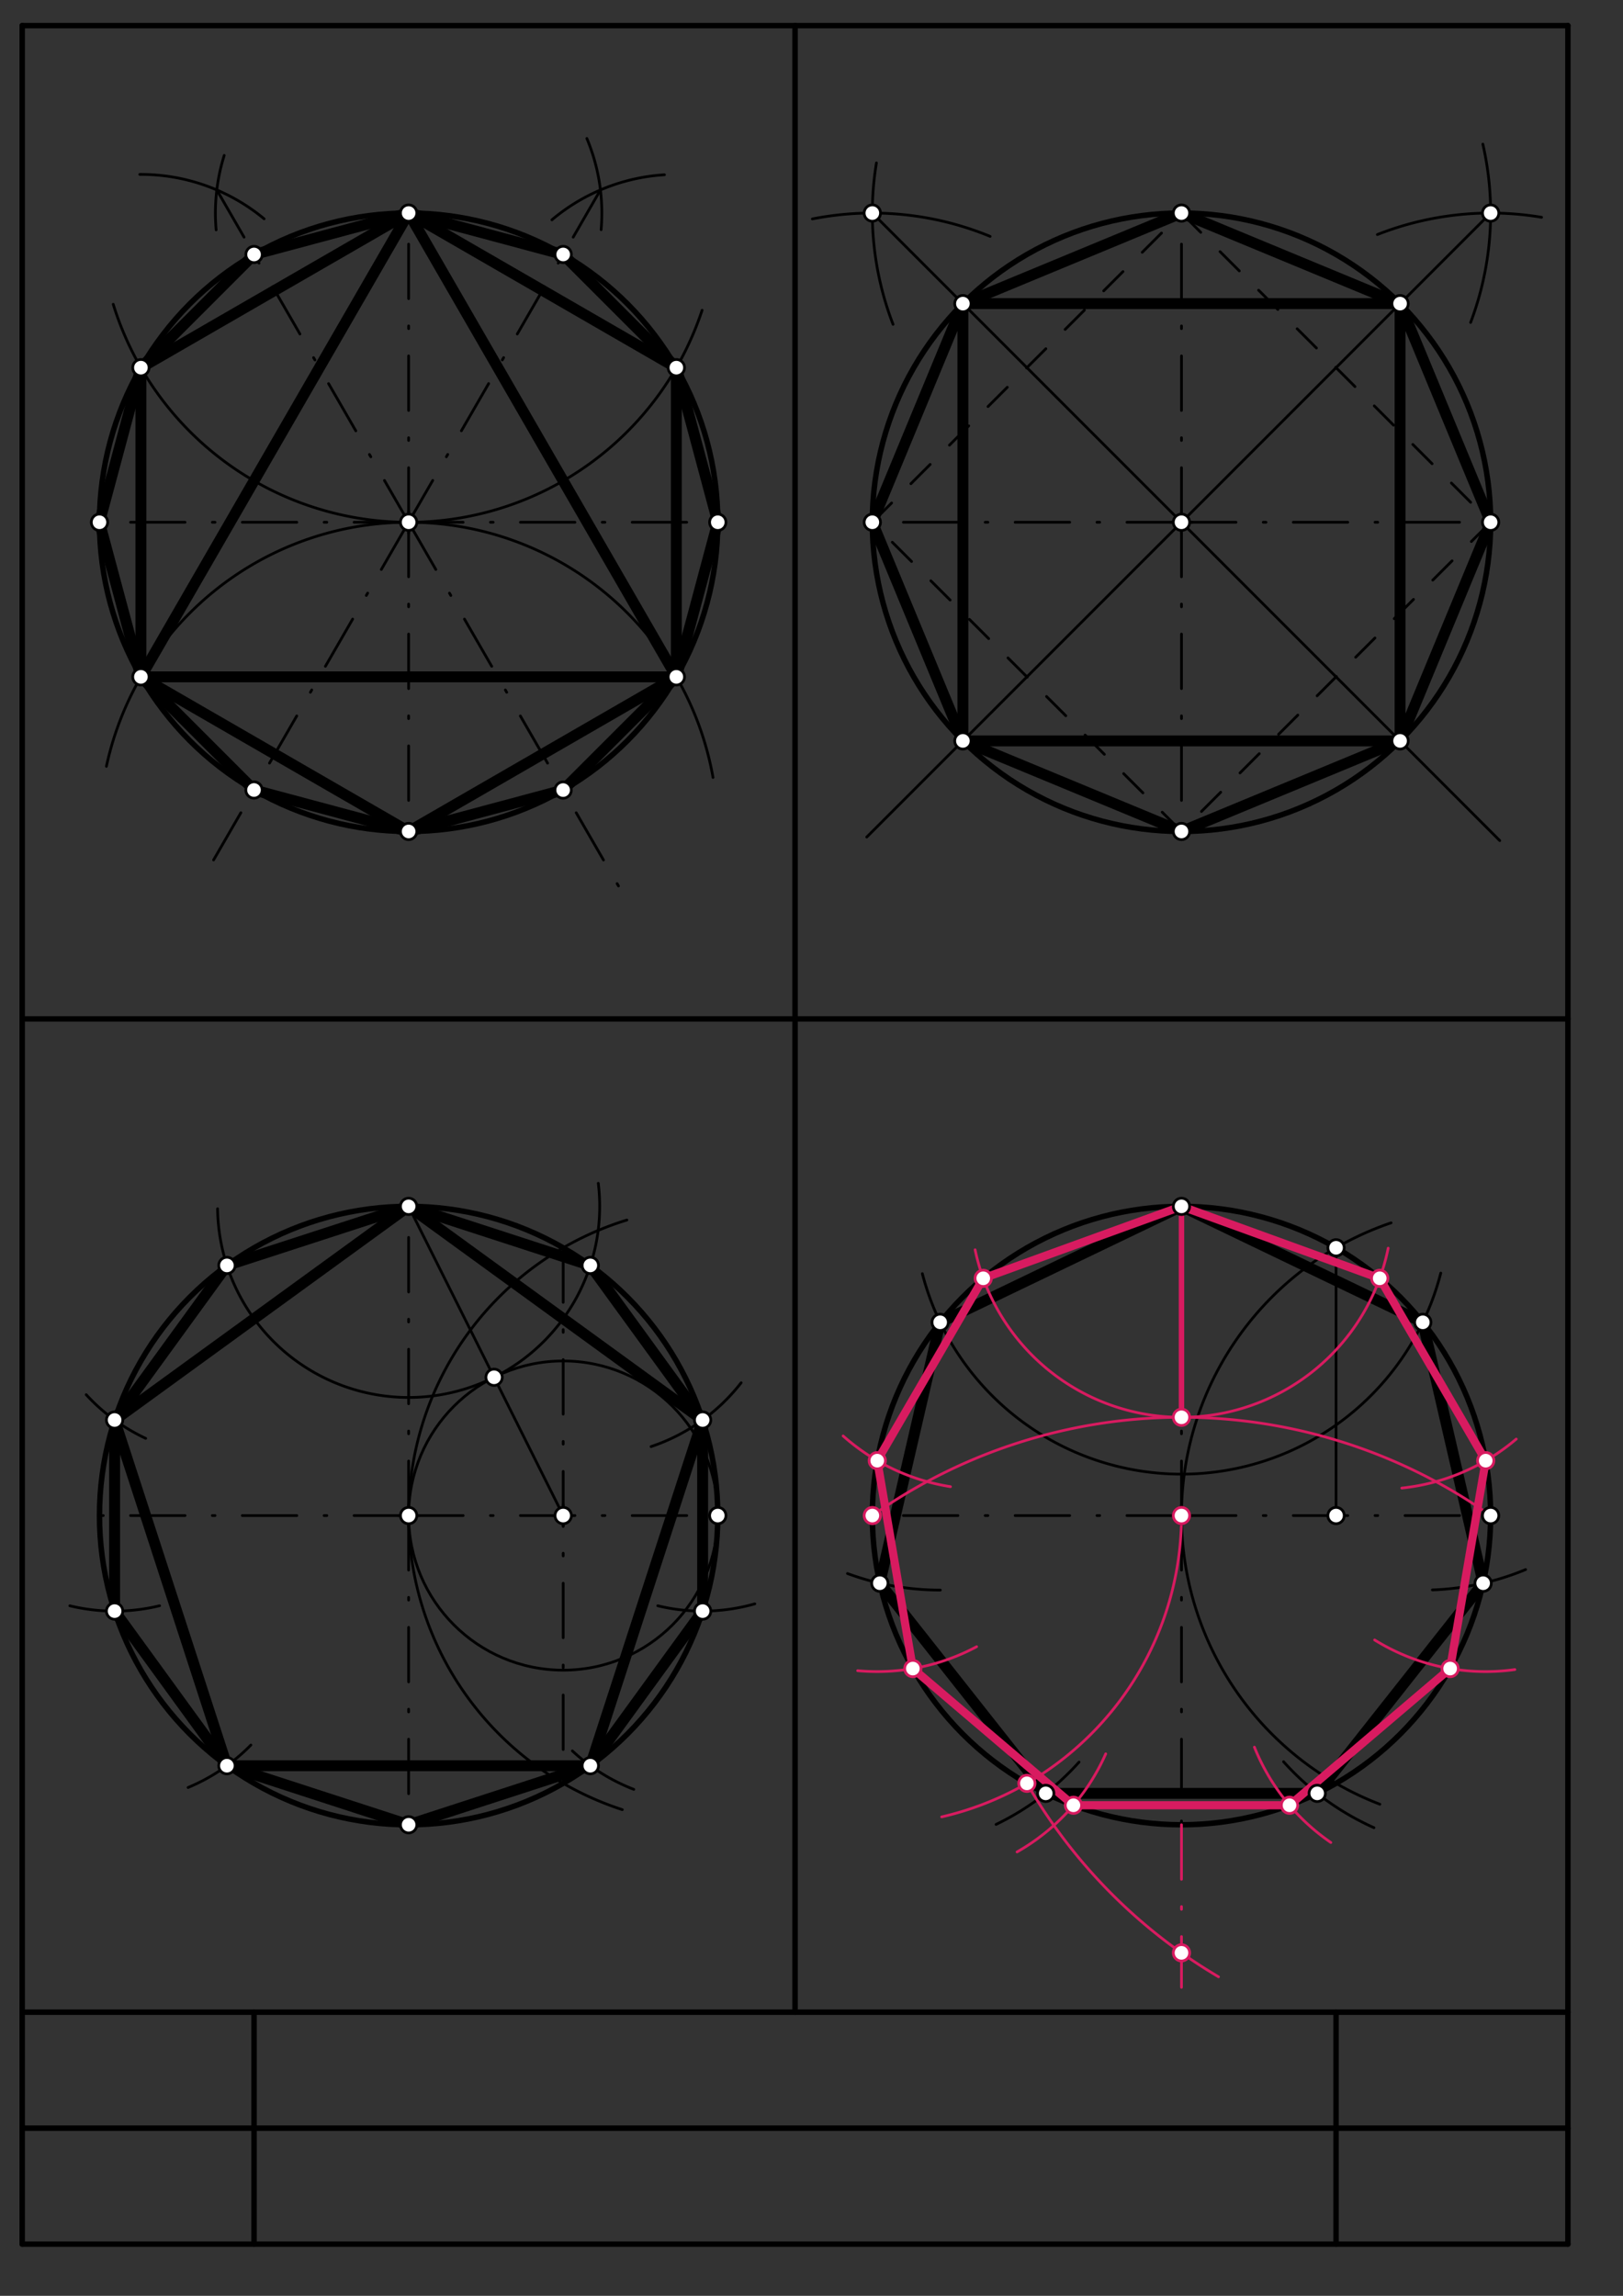 <svg xmlns="http://www.w3.org/2000/svg" class="svg--1it" height="100%" preserveAspectRatio="xMidYMid meet" viewBox="0 0 595.276 841.89" width="100%"><rect x="0" y="0" width="595.276" height="841.89" fill="#333333" stroke="none"/><defs><marker id="marker-arrow" markerHeight="16" markerUnits="userSpaceOnUse" markerWidth="24" orient="auto-start-reverse" refX="24" refY="4" viewBox="0 0 24 8"><path d="M 0 0 L 24 4 L 0 8 z" stroke="inherit"></path></marker></defs><g class="aux-layer--1FB"></g><g class="main-layer--3Vd"><g class="element--2qn"><line stroke="#000000" stroke-dasharray="none" stroke-linecap="round" stroke-width="2" x1="8.141" x2="8.141" y1="9.391" y2="822.934"></line></g><g class="element--2qn"><line stroke="#000000" stroke-dasharray="none" stroke-linecap="round" stroke-width="2" x1="8.141" x2="575.07" y1="9.391" y2="9.391"></line></g><g class="element--2qn"><line stroke="#000000" stroke-dasharray="none" stroke-linecap="round" stroke-width="2" x1="8.141" x2="575.07" y1="822.934" y2="822.934"></line></g><g class="element--2qn"><line stroke="#000000" stroke-dasharray="none" stroke-linecap="round" stroke-width="2" x1="575.07" x2="575.07" y1="822.934" y2="9.391"></line></g><g class="element--2qn"><line stroke="#000000" stroke-dasharray="none" stroke-linecap="round" stroke-width="2" x1="93.18" x2="93.18" y1="822.934" y2="737.895"></line></g><g class="element--2qn"><line stroke="#000000" stroke-dasharray="none" stroke-linecap="round" stroke-width="2" x1="8.141" x2="575.07" y1="737.895" y2="737.895"></line></g><g class="element--2qn"><line stroke="#000000" stroke-dasharray="none" stroke-linecap="round" stroke-width="2" x1="8.141" x2="575.07" y1="780.414" y2="780.414"></line></g><g class="element--2qn"><line stroke="#000000" stroke-dasharray="none" stroke-linecap="round" stroke-width="2" x1="490.03" x2="490.03" y1="822.934" y2="737.895"></line></g><g class="element--2qn"><line stroke="#000000" stroke-dasharray="none" stroke-linecap="round" stroke-width="2" x1="291.605" x2="291.605" y1="9.391" y2="737.895"></line></g><g class="element--2qn"><line stroke="#000000" stroke-dasharray="none" stroke-linecap="round" stroke-width="2" x1="291.605" x2="575.07" y1="373.643" y2="373.643"></line></g><g class="element--2qn"><line stroke="#000000" stroke-dasharray="none" stroke-linecap="round" stroke-width="2" x1="291.605" x2="8.141" y1="373.643" y2="373.643"></line></g><g class="element--2qn"><g class="center--1s5"><line x1="145.873" y1="191.517" x2="153.873" y2="191.517" stroke="#000000" stroke-width="1" stroke-linecap="round"></line><line x1="149.873" y1="187.517" x2="149.873" y2="195.517" stroke="#000000" stroke-width="1" stroke-linecap="round"></line><circle class="hit--230" cx="149.873" cy="191.517" r="4" stroke="none" fill="transparent"></circle></g><circle cx="149.873" cy="191.517" fill="none" r="113.386" stroke="#000000" stroke-dasharray="none" stroke-width="2"></circle></g><g class="element--2qn"><g class="center--1s5"><line x1="429.337" y1="191.517" x2="437.337" y2="191.517" stroke="#000000" stroke-width="1" stroke-linecap="round"></line><line x1="433.337" y1="187.517" x2="433.337" y2="195.517" stroke="#000000" stroke-width="1" stroke-linecap="round"></line><circle class="hit--230" cx="433.337" cy="191.517" r="4" stroke="none" fill="transparent"></circle></g><circle cx="433.337" cy="191.517" fill="none" r="113.386" stroke="#000000" stroke-dasharray="none" stroke-width="2"></circle></g><g class="element--2qn"><g class="center--1s5"><line x1="145.873" y1="555.769" x2="153.873" y2="555.769" stroke="#000000" stroke-width="1" stroke-linecap="round"></line><line x1="149.873" y1="551.769" x2="149.873" y2="559.769" stroke="#000000" stroke-width="1" stroke-linecap="round"></line><circle class="hit--230" cx="149.873" cy="555.769" r="4" stroke="none" fill="transparent"></circle></g><circle cx="149.873" cy="555.769" fill="none" r="113.386" stroke="#000000" stroke-dasharray="none" stroke-width="2"></circle></g><g class="element--2qn"><g class="center--1s5"><line x1="429.337" y1="555.769" x2="437.337" y2="555.769" stroke="#000000" stroke-width="1" stroke-linecap="round"></line><line x1="433.337" y1="551.769" x2="433.337" y2="559.769" stroke="#000000" stroke-width="1" stroke-linecap="round"></line><circle class="hit--230" cx="433.337" cy="555.769" r="4" stroke="none" fill="transparent"></circle></g><circle cx="433.337" cy="555.769" fill="none" r="113.386" stroke="#000000" stroke-dasharray="none" stroke-width="2"></circle></g><g class="element--2qn"><line stroke="#000000" stroke-dasharray="20, 10, 1, 10" stroke-linecap="round" stroke-width="1" x1="149.873" x2="263.259" y1="191.517" y2="191.517"></line></g><g class="element--2qn"><line stroke="#000000" stroke-dasharray="20, 10, 1, 10" stroke-linecap="round" stroke-width="1" x1="149.873" x2="36.487" y1="191.517" y2="191.517"></line></g><g class="element--2qn"><line stroke="#000000" stroke-dasharray="20, 10, 1, 10" stroke-linecap="round" stroke-width="1" x1="149.873" x2="149.873" y1="191.517" y2="78.131"></line></g><g class="element--2qn"><line stroke="#000000" stroke-dasharray="20, 10, 1, 10" stroke-linecap="round" stroke-width="1" x1="149.873" x2="149.873" y1="191.517" y2="304.902"></line></g><g class="element--2qn"><path d="M 261.516 285.101 A 113.386 113.386 0 0 0 39.03 281.024" fill="none" stroke="#000000" stroke-dasharray="none" stroke-linecap="round" stroke-width="1"></path></g><g class="element--2qn"><line stroke="#000000" stroke-dasharray="none" stroke-linecap="round" stroke-width="4" x1="51.678" x2="248.068" y1="248.21" y2="248.21"></line></g><g class="element--2qn"><line stroke="#000000" stroke-dasharray="none" stroke-linecap="round" stroke-width="4" x1="248.068" x2="149.873" y1="248.21" y2="78.131"></line></g><g class="element--2qn"><line stroke="#000000" stroke-dasharray="none" stroke-linecap="round" stroke-width="4" x1="149.873" x2="51.678" y1="78.131" y2="248.21"></line></g><g class="element--2qn"><path d="M 41.532 111.578 A 113.386 113.386 0 0 0 257.513 113.768" fill="none" stroke="#000000" stroke-dasharray="none" stroke-linecap="round" stroke-width="1"></path></g><g class="element--2qn"><line stroke="#000000" stroke-dasharray="none" stroke-linecap="round" stroke-width="4" x1="149.873" x2="51.678" y1="78.131" y2="134.824"></line></g><g class="element--2qn"><line stroke="#000000" stroke-dasharray="none" stroke-linecap="round" stroke-width="4" x1="51.678" x2="51.678" y1="134.824" y2="248.21"></line></g><g class="element--2qn"><line stroke="#000000" stroke-dasharray="none" stroke-linecap="round" stroke-width="4" x1="51.678" x2="149.873" y1="248.21" y2="304.902"></line></g><g class="element--2qn"><line stroke="#000000" stroke-dasharray="none" stroke-linecap="round" stroke-width="4" x1="149.873" x2="248.068" y1="304.902" y2="248.21"></line></g><g class="element--2qn"><line stroke="#000000" stroke-dasharray="none" stroke-linecap="round" stroke-width="4" x1="248.068" x2="248.068" y1="248.21" y2="134.824"></line></g><g class="element--2qn"><line stroke="#000000" stroke-dasharray="none" stroke-linecap="round" stroke-width="4" x1="248.068" x2="149.873" y1="134.824" y2="78.131"></line></g><g class="element--2qn"><path d="M 51.277 63.959 A 70.866 70.866 0 0 1 96.862 80.23" fill="none" stroke="#000000" stroke-dasharray="none" stroke-linecap="round" stroke-width="1"></path></g><g class="element--2qn"><path d="M 79.277 84.308 A 70.866 70.866 0 0 1 82.234 56.989" fill="none" stroke="#000000" stroke-dasharray="none" stroke-linecap="round" stroke-width="1"></path></g><g class="element--2qn"><line stroke="#000000" stroke-dasharray="20, 10, 1, 10" stroke-linecap="round" stroke-width="1" x1="79.516" x2="149.855" y1="69.654" y2="191.517"></line></g><g class="element--2qn"><line stroke="#000000" stroke-dasharray="20, 10, 1, 10" stroke-linecap="round" stroke-width="1" x1="149.855" x2="228.625" y1="191.517" y2="327.986"></line></g><g class="element--2qn"><path d="M 202.424 80.614 A 70.866 70.866 0 0 1 243.705 64.092" fill="none" stroke="#000000" stroke-dasharray="none" stroke-linecap="round" stroke-width="1"></path></g><g class="element--2qn"><path d="M 220.476 84.235 A 70.866 70.866 0 0 0 215.246 50.776" fill="none" stroke="#000000" stroke-dasharray="none" stroke-linecap="round" stroke-width="1"></path></g><g class="element--2qn"><line stroke="#000000" stroke-dasharray="20, 10, 1, 10" stroke-linecap="round" stroke-width="1" x1="220.23" x2="149.855" y1="69.654" y2="191.517"></line></g><g class="element--2qn"><line stroke="#000000" stroke-dasharray="20, 10, 1, 10" stroke-linecap="round" stroke-width="1" x1="149.855" x2="77.231" y1="191.517" y2="317.272"></line></g><g class="element--2qn"><line stroke="#000000" stroke-dasharray="none" stroke-linecap="round" stroke-width="4" x1="93.177" x2="149.873" y1="93.323" y2="78.131"></line></g><g class="element--2qn"><line stroke="#000000" stroke-dasharray="none" stroke-linecap="round" stroke-width="4" x1="149.873" x2="206.563" y1="78.131" y2="93.32"></line></g><g class="element--2qn"><line stroke="#000000" stroke-dasharray="none" stroke-linecap="round" stroke-width="4" x1="206.563" x2="248.068" y1="93.32" y2="134.824"></line></g><g class="element--2qn"><line stroke="#000000" stroke-dasharray="none" stroke-linecap="round" stroke-width="4" x1="248.068" x2="263.259" y1="134.824" y2="191.517"></line></g><g class="element--2qn"><line stroke="#000000" stroke-dasharray="none" stroke-linecap="round" stroke-width="4" x1="263.259" x2="248.068" y1="191.517" y2="248.21"></line></g><g class="element--2qn"><line stroke="#000000" stroke-dasharray="none" stroke-linecap="round" stroke-width="4" x1="248.068" x2="206.541" y1="248.21" y2="289.726"></line></g><g class="element--2qn"><line stroke="#000000" stroke-dasharray="none" stroke-linecap="round" stroke-width="4" x1="206.541" x2="149.873" y1="289.726" y2="304.902"></line></g><g class="element--2qn"><line stroke="#000000" stroke-dasharray="none" stroke-linecap="round" stroke-width="4" x1="149.873" x2="93.155" y1="304.902" y2="289.697"></line></g><g class="element--2qn"><line stroke="#000000" stroke-dasharray="none" stroke-linecap="round" stroke-width="4" x1="93.155" x2="51.678" y1="289.697" y2="248.21"></line></g><g class="element--2qn"><line stroke="#000000" stroke-dasharray="none" stroke-linecap="round" stroke-width="4" x1="51.678" x2="36.487" y1="248.21" y2="191.517"></line></g><g class="element--2qn"><line stroke="#000000" stroke-dasharray="none" stroke-linecap="round" stroke-width="4" x1="36.487" x2="51.678" y1="191.517" y2="134.824"></line></g><g class="element--2qn"><line stroke="#000000" stroke-dasharray="none" stroke-linecap="round" stroke-width="4" x1="51.678" x2="93.177" y1="134.824" y2="93.323"></line></g><g class="element--2qn"><line stroke="#000000" stroke-dasharray="20, 10, 1, 10" stroke-linecap="round" stroke-width="1" x1="433.337" x2="546.723" y1="191.517" y2="191.517"></line></g><g class="element--2qn"><line stroke="#000000" stroke-dasharray="20, 10, 1, 10" stroke-linecap="round" stroke-width="1" x1="433.337" x2="433.337" y1="191.517" y2="78.131"></line></g><g class="element--2qn"><line stroke="#000000" stroke-dasharray="20, 10, 1, 10" stroke-linecap="round" stroke-width="1" x1="433.337" x2="319.952" y1="191.517" y2="191.517"></line></g><g class="element--2qn"><line stroke="#000000" stroke-dasharray="20, 10, 1, 10" stroke-linecap="round" stroke-width="1" x1="433.337" x2="433.337" y1="191.517" y2="304.902"></line></g><g class="element--2qn"><line stroke="#000000" stroke-dasharray="10" stroke-linecap="round" stroke-width="1" x1="319.952" x2="433.337" y1="191.517" y2="78.131"></line></g><g class="element--2qn"><line stroke="#000000" stroke-dasharray="10" stroke-linecap="round" stroke-width="1" x1="433.337" x2="546.723" y1="78.131" y2="191.517"></line></g><g class="element--2qn"><line stroke="#000000" stroke-dasharray="10" stroke-linecap="round" stroke-width="1" x1="546.723" x2="433.337" y1="191.517" y2="304.902"></line></g><g class="element--2qn"><line stroke="#000000" stroke-dasharray="10" stroke-linecap="round" stroke-width="1" x1="433.337" x2="319.952" y1="304.902" y2="191.517"></line></g><g class="element--2qn"><path d="M 363.168 86.69 A 113.386 113.386 0 0 0 297.953 80.285" fill="none" stroke="#000000" stroke-dasharray="none" stroke-linecap="round" stroke-width="1"></path></g><g class="element--2qn"><path d="M 327.549 118.936 A 113.386 113.386 0 0 1 321.454 59.732" fill="none" stroke="#000000" stroke-dasharray="none" stroke-linecap="round" stroke-width="1"></path></g><g class="element--2qn"><path d="M 543.868 52.845 A 113.386 113.386 0 0 1 539.387 118.253" fill="none" stroke="#000000" stroke-dasharray="none" stroke-linecap="round" stroke-width="1"></path></g><g class="element--2qn"><path d="M 505.185 86.014 A 113.386 113.386 0 0 1 565.414 79.682" fill="none" stroke="#000000" stroke-dasharray="none" stroke-linecap="round" stroke-width="1"></path></g><g class="element--2qn"><line stroke="#000000" stroke-dasharray="none" stroke-linecap="round" stroke-width="1" x1="319.952" x2="433.337" y1="78.131" y2="191.517"></line></g><g class="element--2qn"><line stroke="#000000" stroke-dasharray="none" stroke-linecap="round" stroke-width="1" x1="546.723" x2="433.337" y1="78.131" y2="191.517"></line></g><g class="element--2qn"><line stroke="#000000" stroke-dasharray="none" stroke-linecap="round" stroke-width="1" x1="433.337" x2="317.896" y1="191.517" y2="306.958"></line></g><g class="element--2qn"><line stroke="#000000" stroke-dasharray="none" stroke-linecap="round" stroke-width="1" x1="433.337" x2="550.077" y1="191.517" y2="308.256"></line></g><g class="element--2qn"><line stroke="#000000" stroke-dasharray="none" stroke-linecap="round" stroke-width="4" x1="353.162" x2="513.513" y1="271.692" y2="271.692"></line></g><g class="element--2qn"><line stroke="#000000" stroke-dasharray="none" stroke-linecap="round" stroke-width="4" x1="513.513" x2="513.513" y1="271.692" y2="111.341"></line></g><g class="element--2qn"><line stroke="#000000" stroke-dasharray="none" stroke-linecap="round" stroke-width="4" x1="513.513" x2="353.162" y1="111.341" y2="111.341"></line></g><g class="element--2qn"><line stroke="#000000" stroke-dasharray="none" stroke-linecap="round" stroke-width="4" x1="353.162" x2="353.162" y1="111.341" y2="271.692"></line></g><g class="element--2qn"><line stroke="#000000" stroke-dasharray="none" stroke-linecap="round" stroke-width="4" x1="433.337" x2="353.162" y1="78.131" y2="111.341"></line></g><g class="element--2qn"><line stroke="#000000" stroke-dasharray="none" stroke-linecap="round" stroke-width="4" x1="353.162" x2="319.952" y1="111.341" y2="191.517"></line></g><g class="element--2qn"><line stroke="#000000" stroke-dasharray="none" stroke-linecap="round" stroke-width="4" x1="319.952" x2="353.162" y1="191.517" y2="271.692"></line></g><g class="element--2qn"><line stroke="#000000" stroke-dasharray="none" stroke-linecap="round" stroke-width="4" x1="353.162" x2="433.337" y1="271.692" y2="304.902"></line></g><g class="element--2qn"><line stroke="#000000" stroke-dasharray="none" stroke-linecap="round" stroke-width="4" x1="433.337" x2="513.513" y1="304.902" y2="271.692"></line></g><g class="element--2qn"><line stroke="#000000" stroke-dasharray="none" stroke-linecap="round" stroke-width="4" x1="513.513" x2="546.723" y1="271.692" y2="191.517"></line></g><g class="element--2qn"><line stroke="#000000" stroke-dasharray="none" stroke-linecap="round" stroke-width="4" x1="546.723" x2="513.513" y1="191.517" y2="111.341"></line></g><g class="element--2qn"><line stroke="#000000" stroke-dasharray="none" stroke-linecap="round" stroke-width="4" x1="513.513" x2="433.337" y1="111.341" y2="78.131"></line></g><g class="element--2qn"><line stroke="#000000" stroke-dasharray="20, 10, 1, 10" stroke-linecap="round" stroke-width="1" x1="149.873" x2="263.259" y1="555.769" y2="555.769"></line></g><g class="element--2qn"><line stroke="#000000" stroke-dasharray="20, 10, 1, 10" stroke-linecap="round" stroke-width="1" x1="149.873" x2="36.497" y1="555.769" y2="555.769"></line></g><g class="element--2qn"><line stroke="#000000" stroke-dasharray="20, 10, 1, 10" stroke-linecap="round" stroke-width="1" x1="149.873" x2="149.873" y1="555.769" y2="442.383"></line></g><g class="element--2qn"><line stroke="#000000" stroke-dasharray="20, 10, 1, 10" stroke-linecap="round" stroke-width="1" x1="149.873" x2="149.873" y1="555.769" y2="669.154"></line></g><g class="element--2qn"><path d="M 228.247 663.614 A 113.386 113.386 0 0 1 229.928 447.392" fill="none" stroke="#000000" stroke-dasharray="none" stroke-linecap="round" stroke-width="1"></path></g><g class="element--2qn"><line stroke="#000000" stroke-dasharray="20, 10, 1, 10" stroke-linecap="round" stroke-width="1" x1="206.566" x2="206.566" y1="457.574" y2="653.964"></line></g><g class="element--2qn"><g class="center--1s5"><line x1="202.566" y1="555.769" x2="210.566" y2="555.769" stroke="#000000" stroke-width="1" stroke-linecap="round"></line><line x1="206.566" y1="551.769" x2="206.566" y2="559.769" stroke="#000000" stroke-width="1" stroke-linecap="round"></line><circle class="hit--230" cx="206.566" cy="555.769" r="4" stroke="none" fill="transparent"></circle></g><circle cx="206.566" cy="555.769" fill="none" r="56.693" stroke="#000000" stroke-dasharray="none" stroke-width="1"></circle></g><g class="element--2qn"><line stroke="#000000" stroke-dasharray="none" stroke-linecap="round" stroke-width="1" x1="206.566" x2="149.873" y1="555.769" y2="442.383"></line></g><g class="element--2qn"><path d="M 181.212 505.061 A 70.076 70.076 0 0 0 219.437 433.925" fill="none" stroke="#000000" stroke-dasharray="none" stroke-linecap="round" stroke-width="1"></path></g><g class="element--2qn"><path d="M 181.212 505.061 A 70.076 70.076 0 0 1 79.802 443.264" fill="none" stroke="#000000" stroke-dasharray="none" stroke-linecap="round" stroke-width="1"></path></g><g class="element--2qn"><line stroke="#000000" stroke-dasharray="none" stroke-linecap="round" stroke-width="4" x1="149.873" x2="216.519" y1="442.383" y2="464.038"></line></g><g class="element--2qn"><path d="M 238.789 530.48 A 70.075 70.075 0 0 0 271.832 507.061" fill="none" stroke="#000000" stroke-dasharray="none" stroke-linecap="round" stroke-width="1"></path></g><g class="element--2qn"><path d="M 276.847 588.141 A 70.075 70.075 0 0 1 241.253 588.845" fill="none" stroke="#000000" stroke-dasharray="none" stroke-linecap="round" stroke-width="1"></path></g><g class="element--2qn"><path d="M 232.463 656.174 A 70.075 70.075 0 0 1 209.927 642.062" fill="none" stroke="#000000" stroke-dasharray="none" stroke-linecap="round" stroke-width="1"></path></g><g class="element--2qn"><path d="M 31.619 511.442 A 70.075 70.075 0 0 0 53.424 527.459" fill="none" stroke="#000000" stroke-dasharray="none" stroke-linecap="round" stroke-width="1"></path></g><g class="element--2qn"><path d="M 25.613 588.853 A 70.075 70.075 0 0 0 58.527 588.837" fill="none" stroke="#000000" stroke-dasharray="none" stroke-linecap="round" stroke-width="1"></path></g><g class="element--2qn"><path d="M 68.982 655.492 A 70.075 70.075 0 0 0 92.02 639.918" fill="none" stroke="#000000" stroke-dasharray="none" stroke-linecap="round" stroke-width="1"></path></g><g class="element--2qn"><line stroke="#000000" stroke-dasharray="none" stroke-linecap="round" stroke-width="4" x1="216.519" x2="257.709" y1="464.038" y2="520.729"></line></g><g class="element--2qn"><line stroke="#000000" stroke-dasharray="none" stroke-linecap="round" stroke-width="4" x1="257.709" x2="257.71" y1="520.729" y2="590.805"></line></g><g class="element--2qn"><line stroke="#000000" stroke-dasharray="none" stroke-linecap="round" stroke-width="4" x1="257.71" x2="216.522" y1="590.805" y2="647.498"></line></g><g class="element--2qn"><line stroke="#000000" stroke-dasharray="none" stroke-linecap="round" stroke-width="4" x1="216.522" x2="149.873" y1="647.498" y2="669.154"></line></g><g class="element--2qn"><line stroke="#000000" stroke-dasharray="none" stroke-linecap="round" stroke-width="4" x1="149.873" x2="83.224" y1="669.154" y2="647.498"></line></g><g class="element--2qn"><line stroke="#000000" stroke-dasharray="none" stroke-linecap="round" stroke-width="4" x1="83.224" x2="42.036" y1="647.498" y2="590.805"></line></g><g class="element--2qn"><line stroke="#000000" stroke-dasharray="none" stroke-linecap="round" stroke-width="4" x1="42.036" x2="42.037" y1="590.805" y2="520.729"></line></g><g class="element--2qn"><line stroke="#000000" stroke-dasharray="none" stroke-linecap="round" stroke-width="4" x1="42.037" x2="83.226" y1="520.729" y2="464.038"></line></g><g class="element--2qn"><line stroke="#000000" stroke-dasharray="none" stroke-linecap="round" stroke-width="4" x1="83.226" x2="149.873" y1="464.038" y2="442.383"></line></g><g class="element--2qn"><line stroke="#000000" stroke-dasharray="none" stroke-linecap="round" stroke-width="4" x1="42.037" x2="149.873" y1="520.729" y2="442.383"></line></g><g class="element--2qn"><line stroke="#000000" stroke-dasharray="none" stroke-linecap="round" stroke-width="4" x1="149.873" x2="257.709" y1="442.383" y2="520.729"></line></g><g class="element--2qn"><line stroke="#000000" stroke-dasharray="none" stroke-linecap="round" stroke-width="4" x1="257.709" x2="216.522" y1="520.729" y2="647.498"></line></g><g class="element--2qn"><line stroke="#000000" stroke-dasharray="none" stroke-linecap="round" stroke-width="4" x1="216.522" x2="83.224" y1="647.498" y2="647.498"></line></g><g class="element--2qn"><line stroke="#000000" stroke-dasharray="none" stroke-linecap="round" stroke-width="4" x1="83.224" x2="42.037" y1="647.498" y2="520.729"></line></g><g class="element--2qn"><line stroke="#000000" stroke-dasharray="20, 10, 1, 10" stroke-linecap="round" stroke-width="1" x1="433.337" x2="546.723" y1="555.769" y2="555.769"></line></g><g class="element--2qn"><line stroke="#000000" stroke-dasharray="20, 10, 1, 10" stroke-linecap="round" stroke-width="1" x1="433.337" x2="319.952" y1="555.769" y2="555.769"></line></g><g class="element--2qn"><line stroke="#000000" stroke-dasharray="20, 10, 1, 10" stroke-linecap="round" stroke-width="1" x1="433.337" x2="433.337" y1="555.769" y2="442.383"></line></g><g class="element--2qn"><line stroke="#000000" stroke-dasharray="20, 10, 1, 10" stroke-linecap="round" stroke-width="1" x1="433.337" x2="433.337" y1="555.769" y2="669.154"></line></g><g class="element--2qn"><path d="M 506.098 661.627 A 113.386 113.386 0 0 1 510.21 448.423" fill="none" stroke="#000000" stroke-dasharray="none" stroke-linecap="round" stroke-width="1"></path></g><g class="element--2qn"><line stroke="#000000" stroke-dasharray="none" stroke-linecap="round" stroke-width="1" x1="490.03" x2="490.03" y1="457.574" y2="555.769"></line></g><g class="element--2qn"><path d="M 338.293 467.058 A 98.195 98.195 0 0 0 528.437 466.842" fill="none" stroke="#000000" stroke-dasharray="none" stroke-linecap="round" stroke-width="1"></path></g><g class="element--2qn"><path d="M 344.889 583.097 A 98.195 98.195 0 0 1 310.832 577.026" fill="none" stroke="#000000" stroke-dasharray="none" stroke-linecap="round" stroke-width="1"></path></g><g class="element--2qn"><path d="M 365.328 669.03 A 98.195 98.195 0 0 0 395.771 646.166" fill="none" stroke="#000000" stroke-dasharray="none" stroke-linecap="round" stroke-width="1"></path></g><g class="element--2qn"><path d="M 525.364 583.034 A 98.195 98.195 0 0 0 559.554 575.57" fill="none" stroke="#000000" stroke-dasharray="none" stroke-linecap="round" stroke-width="1"></path></g><g class="element--2qn"><path d="M 470.782 646.029 A 98.195 98.195 0 0 0 503.93 670.229" fill="none" stroke="#000000" stroke-dasharray="none" stroke-linecap="round" stroke-width="1"></path></g><g class="element--2qn"><line stroke="#000000" stroke-dasharray="none" stroke-linecap="round" stroke-width="4" x1="344.826" x2="433.337" y1="484.902" y2="442.383"></line></g><g class="element--2qn"><line stroke="#000000" stroke-dasharray="none" stroke-linecap="round" stroke-width="4" x1="433.337" x2="521.849" y1="442.383" y2="484.902"></line></g><g class="element--2qn"><line stroke="#000000" stroke-dasharray="none" stroke-linecap="round" stroke-width="4" x1="521.849" x2="543.977" y1="484.902" y2="580.572"></line></g><g class="element--2qn"><line stroke="#000000" stroke-dasharray="none" stroke-linecap="round" stroke-width="4" x1="543.977" x2="483.125" y1="580.572" y2="657.639"></line></g><g class="element--2qn"><line stroke="#000000" stroke-dasharray="none" stroke-linecap="round" stroke-width="4" x1="483.125" x2="383.549" y1="657.639" y2="657.639"></line></g><g class="element--2qn"><line stroke="#000000" stroke-dasharray="none" stroke-linecap="round" stroke-width="4" x1="383.549" x2="322.698" y1="657.639" y2="580.572"></line></g><g class="element--2qn"><line stroke="#000000" stroke-dasharray="none" stroke-linecap="round" stroke-width="4" x1="322.698" x2="344.826" y1="580.572" y2="484.902"></line></g><g class="element--2qn"><path d="M 433.337 555.769 A 113.386 113.386 0 0 1 345.385 666.265" fill="none" stroke="#D81B60" stroke-dasharray="none" stroke-linecap="round" stroke-width="1"></path></g><g class="element--2qn"><path d="M 376.645 653.964 A 196.39 196.39 0 0 0 446.92 724.908" fill="none" stroke="#D81B60" stroke-dasharray="none" stroke-linecap="round" stroke-width="1"></path></g><g class="element--2qn"><line stroke="#D81B60" stroke-dasharray="20, 10, 1, 10" stroke-linecap="round" stroke-width="1" x1="433.337" x2="433.337" y1="669.154" y2="728.773"></line></g><g class="element--2qn"><path d="M 319.952 555.769 A 196.39 196.39 0 0 1 546.723 555.769" fill="none" stroke="#D81B60" stroke-dasharray="none" stroke-linecap="round" stroke-width="1"></path></g><g class="element--2qn"><line stroke="#D81B60" stroke-dasharray="none" stroke-linecap="round" stroke-width="2" x1="433.337" x2="433.337" y1="442.383" y2="519.73"></line></g><g class="element--2qn"><path d="M 433.337 519.73 A 77.348 77.348 0 0 1 357.645 458.299" fill="none" stroke="#D81B60" stroke-dasharray="none" stroke-linecap="round" stroke-width="1"></path></g><g class="element--2qn"><path d="M 433.337 519.73 A 77.348 77.348 0 0 0 509.15 457.714" fill="none" stroke="#D81B60" stroke-dasharray="none" stroke-linecap="round" stroke-width="1"></path></g><g class="element--2qn"><line stroke="#D81B60" stroke-dasharray="none" stroke-linecap="round" stroke-width="3" x1="360.628" x2="433.337" y1="468.765" y2="442.383"></line></g><g class="element--2qn"><path d="M 309.236 526.572 A 77.349 77.349 0 0 0 348.614 545.175" fill="none" stroke="#D81B60" stroke-dasharray="none" stroke-linecap="round" stroke-width="1"></path></g><g class="element--2qn"><path d="M 358.203 603.857 A 77.349 77.349 0 0 1 314.568 612.649" fill="none" stroke="#D81B60" stroke-dasharray="none" stroke-linecap="round" stroke-width="1"></path></g><g class="element--2qn"><path d="M 373.029 679.119 A 77.349 77.349 0 0 0 405.552 643.146" fill="none" stroke="#D81B60" stroke-dasharray="none" stroke-linecap="round" stroke-width="1"></path></g><g class="element--2qn"><path d="M 556.119 527.719 A 77.349 77.349 0 0 1 514.145 545.688" fill="none" stroke="#D81B60" stroke-dasharray="none" stroke-linecap="round" stroke-width="1"></path></g><g class="element--2qn"><path d="M 555.618 612.241 A 77.349 77.349 0 0 1 504.181 601.385" fill="none" stroke="#D81B60" stroke-dasharray="none" stroke-linecap="round" stroke-width="1"></path></g><g class="element--2qn"><path d="M 460.088 640.691 A 77.349 77.349 0 0 0 488.114 675.659" fill="none" stroke="#D81B60" stroke-dasharray="none" stroke-linecap="round" stroke-width="1"></path></g><g class="element--2qn"><line stroke="#D81B60" stroke-dasharray="none" stroke-linecap="round" stroke-width="3" x1="393.711" x2="472.964" y1="662.005" y2="662.005"></line></g><g class="element--2qn"><line stroke="#D81B60" stroke-dasharray="none" stroke-linecap="round" stroke-width="3" x1="531.869" x2="472.964" y1="611.875" y2="662.005"></line></g><g class="element--2qn"><line stroke="#D81B60" stroke-dasharray="none" stroke-linecap="round" stroke-width="3" x1="531.869" x2="544.921" y1="611.875" y2="535.635"></line></g><g class="element--2qn"><line stroke="#D81B60" stroke-dasharray="none" stroke-linecap="round" stroke-width="3" x1="544.921" x2="506.047" y1="535.635" y2="468.765"></line></g><g class="element--2qn"><line stroke="#D81B60" stroke-dasharray="none" stroke-linecap="round" stroke-width="3" x1="506.047" x2="433.337" y1="468.765" y2="442.383"></line></g><g class="element--2qn"><line stroke="#D81B60" stroke-dasharray="none" stroke-linecap="round" stroke-width="3" x1="360.628" x2="321.754" y1="468.765" y2="535.635"></line></g><g class="element--2qn"><line stroke="#D81B60" stroke-dasharray="none" stroke-linecap="round" stroke-width="3" x1="321.754" x2="334.806" y1="535.635" y2="611.875"></line></g><g class="element--2qn"><line stroke="#D81B60" stroke-dasharray="none" stroke-linecap="round" stroke-width="3" x1="334.806" x2="393.711" y1="611.875" y2="662.005"></line></g><g class="element--2qn"><circle cx="149.873" cy="191.517" r="3" stroke="#000000" stroke-width="1" fill="#ffffff"></circle>}</g><g class="element--2qn"><circle cx="433.337" cy="191.517" r="3" stroke="#000000" stroke-width="1" fill="#ffffff"></circle>}</g><g class="element--2qn"><circle cx="149.873" cy="555.769" r="3" stroke="#000000" stroke-width="1" fill="#ffffff"></circle>}</g><g class="element--2qn"><circle cx="433.337" cy="555.769" r="3" stroke="#000000" stroke-width="1" fill="#ffffff"></circle>}</g><g class="element--2qn"><circle cx="149.873" cy="304.902" r="3" stroke="#000000" stroke-width="1" fill="#ffffff"></circle>}</g><g class="element--2qn"><circle cx="51.678" cy="248.21" r="3" stroke="#000000" stroke-width="1" fill="#ffffff"></circle>}</g><g class="element--2qn"><circle cx="248.068" cy="248.21" r="3" stroke="#000000" stroke-width="1" fill="#ffffff"></circle>}</g><g class="element--2qn"><circle cx="149.873" cy="78.131" r="3" stroke="#000000" stroke-width="1" fill="#ffffff"></circle>}</g><g class="element--2qn"><circle cx="248.068" cy="134.824" r="3" stroke="#000000" stroke-width="1" fill="#ffffff"></circle>}</g><g class="element--2qn"><circle cx="51.678" cy="134.824" r="3" stroke="#000000" stroke-width="1" fill="#ffffff"></circle>}</g><g class="element--2qn"><circle cx="93.177" cy="93.323" r="3" stroke="#000000" stroke-width="1" fill="#ffffff"></circle>}</g><g class="element--2qn"><circle cx="206.563" cy="93.32" r="3" stroke="#000000" stroke-width="1" fill="#ffffff"></circle>}</g><g class="element--2qn"><circle cx="263.259" cy="191.517" r="3" stroke="#000000" stroke-width="1" fill="#ffffff"></circle>}</g><g class="element--2qn"><circle cx="206.541" cy="289.726" r="3" stroke="#000000" stroke-width="1" fill="#ffffff"></circle>}</g><g class="element--2qn"><circle cx="93.155" cy="289.697" r="3" stroke="#000000" stroke-width="1" fill="#ffffff"></circle>}</g><g class="element--2qn"><circle cx="36.487" cy="191.517" r="3" stroke="#000000" stroke-width="1" fill="#ffffff"></circle>}</g><g class="element--2qn"><circle cx="433.337" cy="78.131" r="3" stroke="#000000" stroke-width="1" fill="#ffffff"></circle>}</g><g class="element--2qn"><circle cx="546.723" cy="191.517" r="3" stroke="#000000" stroke-width="1" fill="#ffffff"></circle>}</g><g class="element--2qn"><circle cx="433.337" cy="304.902" r="3" stroke="#000000" stroke-width="1" fill="#ffffff"></circle>}</g><g class="element--2qn"><circle cx="319.952" cy="191.517" r="3" stroke="#000000" stroke-width="1" fill="#ffffff"></circle>}</g><g class="element--2qn"><circle cx="319.952" cy="78.131" r="3" stroke="#000000" stroke-width="1" fill="#ffffff"></circle>}</g><g class="element--2qn"><circle cx="546.723" cy="78.131" r="3" stroke="#000000" stroke-width="1" fill="#ffffff"></circle>}</g><g class="element--2qn"><circle cx="353.162" cy="271.692" r="3" stroke="#000000" stroke-width="1" fill="#ffffff"></circle>}</g><g class="element--2qn"><circle cx="513.513" cy="271.692" r="3" stroke="#000000" stroke-width="1" fill="#ffffff"></circle>}</g><g class="element--2qn"><circle cx="513.513" cy="111.341" r="3" stroke="#000000" stroke-width="1" fill="#ffffff"></circle>}</g><g class="element--2qn"><circle cx="353.162" cy="111.341" r="3" stroke="#000000" stroke-width="1" fill="#ffffff"></circle>}</g><g class="element--2qn"><circle cx="263.259" cy="555.769" r="3" stroke="#000000" stroke-width="1" fill="#ffffff"></circle>}</g><g class="element--2qn"><circle cx="149.873" cy="442.383" r="3" stroke="#000000" stroke-width="1" fill="#ffffff"></circle>}</g><g class="element--2qn"><circle cx="206.566" cy="555.769" r="3" stroke="#000000" stroke-width="1" fill="#ffffff"></circle>}</g><g class="element--2qn"><circle cx="181.212" cy="505.061" r="3" stroke="#000000" stroke-width="1" fill="#ffffff"></circle>}</g><g class="element--2qn"><circle cx="216.519" cy="464.038" r="3" stroke="#000000" stroke-width="1" fill="#ffffff"></circle>}</g><g class="element--2qn"><circle cx="257.709" cy="520.729" r="3" stroke="#000000" stroke-width="1" fill="#ffffff"></circle>}</g><g class="element--2qn"><circle cx="257.71" cy="590.805" r="3" stroke="#000000" stroke-width="1" fill="#ffffff"></circle>}</g><g class="element--2qn"><circle cx="83.226" cy="464.038" r="3" stroke="#000000" stroke-width="1" fill="#ffffff"></circle>}</g><g class="element--2qn"><circle cx="42.037" cy="520.729" r="3" stroke="#000000" stroke-width="1" fill="#ffffff"></circle>}</g><g class="element--2qn"><circle cx="42.036" cy="590.805" r="3" stroke="#000000" stroke-width="1" fill="#ffffff"></circle>}</g><g class="element--2qn"><circle cx="83.224" cy="647.498" r="3" stroke="#000000" stroke-width="1" fill="#ffffff"></circle>}</g><g class="element--2qn"><circle cx="149.873" cy="669.154" r="3" stroke="#000000" stroke-width="1" fill="#ffffff"></circle>}</g><g class="element--2qn"><circle cx="216.522" cy="647.498" r="3" stroke="#000000" stroke-width="1" fill="#ffffff"></circle>}</g><g class="element--2qn"><circle cx="546.723" cy="555.769" r="3" stroke="#000000" stroke-width="1" fill="#ffffff"></circle>}</g><g class="element--2qn"><circle cx="433.337" cy="442.383" r="3" stroke="#000000" stroke-width="1" fill="#ffffff"></circle>}</g><g class="element--2qn"><circle cx="490.03" cy="555.769" r="3" stroke="#000000" stroke-width="1" fill="#ffffff"></circle>}</g><g class="element--2qn"><circle cx="490.03" cy="457.574" r="3" stroke="#000000" stroke-width="1" fill="#ffffff"></circle>}</g><g class="element--2qn"><circle cx="344.826" cy="484.902" r="3" stroke="#000000" stroke-width="1" fill="#ffffff"></circle>}</g><g class="element--2qn"><circle cx="521.849" cy="484.902" r="3" stroke="#000000" stroke-width="1" fill="#ffffff"></circle>}</g><g class="element--2qn"><circle cx="543.977" cy="580.572" r="3" stroke="#000000" stroke-width="1" fill="#ffffff"></circle>}</g><g class="element--2qn"><circle cx="483.125" cy="657.639" r="3" stroke="#000000" stroke-width="1" fill="#ffffff"></circle>}</g><g class="element--2qn"><circle cx="383.549" cy="657.639" r="3" stroke="#000000" stroke-width="1" fill="#ffffff"></circle>}</g><g class="element--2qn"><circle cx="322.698" cy="580.572" r="3" stroke="#000000" stroke-width="1" fill="#ffffff"></circle>}</g><g class="element--2qn"><circle cx="319.952" cy="555.769" r="3" stroke="#D81B60" stroke-width="1" fill="#ffffff"></circle>}</g><g class="element--2qn"><circle cx="433.337" cy="555.769" r="3" stroke="#D81B60" stroke-width="1" fill="#ffffff"></circle>}</g><g class="element--2qn"><circle cx="376.645" cy="653.964" r="3" stroke="#D81B60" stroke-width="1" fill="#ffffff"></circle>}</g><g class="element--2qn"><circle cx="433.337" cy="716.12" r="3" stroke="#D81B60" stroke-width="1" fill="#ffffff"></circle>}</g><g class="element--2qn"><circle cx="433.337" cy="519.73" r="3" stroke="#D81B60" stroke-width="1" fill="#ffffff"></circle>}</g><g class="element--2qn"><circle cx="360.628" cy="468.765" r="3" stroke="#D81B60" stroke-width="1" fill="#ffffff"></circle>}</g><g class="element--2qn"><circle cx="472.964" cy="662.005" r="3" stroke="#D81B60" stroke-width="1" fill="#ffffff"></circle>}</g><g class="element--2qn"><circle cx="393.711" cy="662.005" r="3" stroke="#D81B60" stroke-width="1" fill="#ffffff"></circle>}</g><g class="element--2qn"><circle cx="334.806" cy="611.875" r="3" stroke="#D81B60" stroke-width="1" fill="#ffffff"></circle>}</g><g class="element--2qn"><circle cx="321.754" cy="535.635" r="3" stroke="#D81B60" stroke-width="1" fill="#ffffff"></circle>}</g><g class="element--2qn"><circle cx="506.047" cy="468.765" r="3" stroke="#D81B60" stroke-width="1" fill="#ffffff"></circle>}</g><g class="element--2qn"><circle cx="544.921" cy="535.635" r="3" stroke="#D81B60" stroke-width="1" fill="#ffffff"></circle>}</g><g class="element--2qn"><circle cx="531.869" cy="611.875" r="3" stroke="#D81B60" stroke-width="1" fill="#ffffff"></circle>}</g></g><g class="snaps-layer--2PT"></g><g class="temp-layer--rAP"></g></svg>